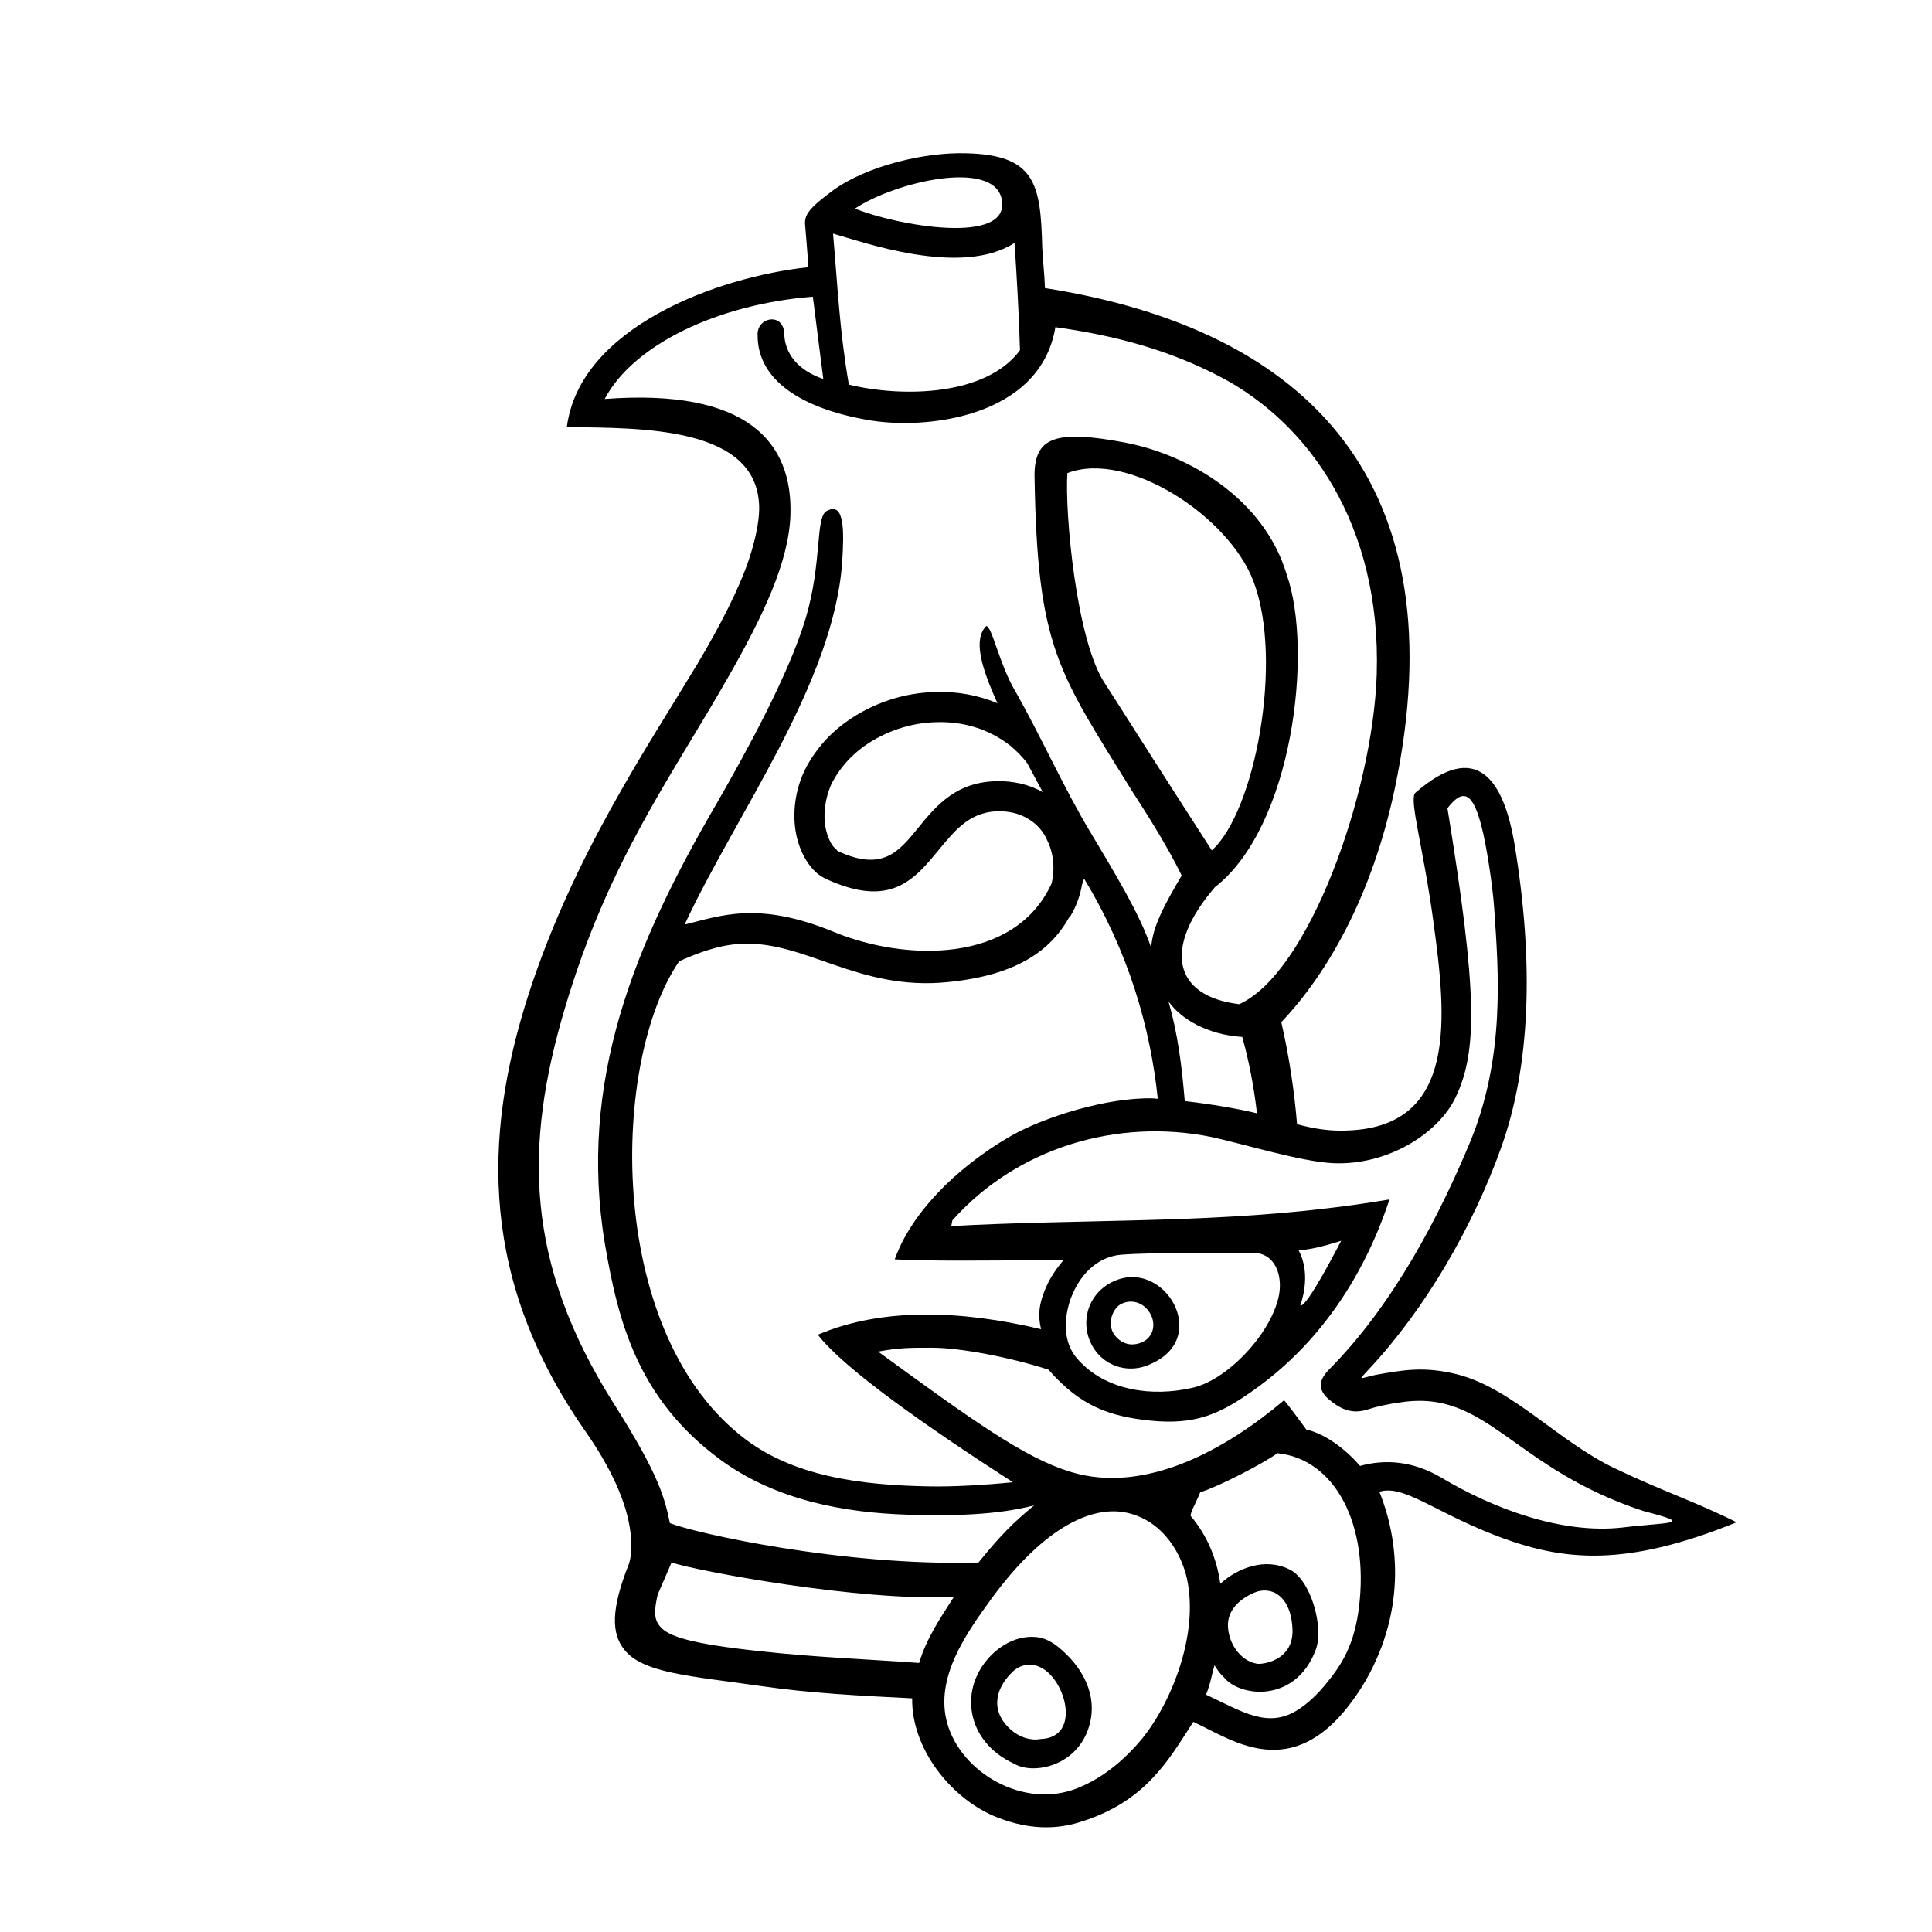 <?xml version="1.0" encoding="UTF-8"?>
<!-- Uploaded to: ICON Repo, www.iconrepo.com, Generator: ICON Repo Mixer Tools -->
<svg fill="#000000" width="800px" height="800px" version="1.1" viewBox="144 144 512 512" xmlns="http://www.w3.org/2000/svg">
 <g>
  <path d="m571.9 533.11c-15.145-7.273-27.023-21.098-41.652-24.875-8.91-2.242-14.641-1.125-21.609 0.109-4.488 0.922-5.008 1.953-1.738-1.629 14.848-15.871 27.535-37.777 35.008-58.844 7.566-21.293 8.691-48.414 3.473-80.043-2.875-17.191-10.02-27.953-26.309-13.715-1.754 1.629 2.133 14.438 4.809 34.273 3.379 24.875 6.551 53.844-22.215 55.184-5.102 0.293-9.391-0.426-13.934-1.645-0.707-8.59-2.031-17.695-4.172-27.039 12.281-12.98 24.059-33.457 30.078-61.914 16.895-80.336-22.309-121.57-92.723-132.63-0.109-3.891-0.496-6.148-0.723-10.965-0.402-16.773-1.938-24.355-20.246-24.758-10.848-0.309-26.199 3.273-35.305 9.918-6.047 4.504-7.574 6.352-7.273 9.117 0.109 1.629 0.723 7.981 0.82 11.164-24.051 2.551-60.582 15.957-63.969 42.359 19.453 0.309 51.168-0.402 50.973 21.805-0.102 3.691-1.023 8.195-2.762 13.406-2.465 7.367-7.477 17.293-13.715 27.734-13.508 22.402-32.754 50.766-44.617 87.301-12.492 38.684-12.492 76.352 14.934 115.74 7.266 10.336 11.043 19.34 11.973 26.402 0.512 3.379 0.418 6.359-0.301 8.793-4.914 12.297-4.606 18.531-1.332 22.727 4.914 6.359 17.602 7.055 36.133 9.715 13.406 1.961 26.402 2.574 40.227 3.281-0.203 13.211 10.02 26.105 21.492 31.117 6.047 2.551 13.406 4.18 21.387 2.133 8.598-2.356 15.453-6.352 20.883-12.18 4.172-4.41 6.644-8.5 10.738-14.84 10.652 4.801 28.133 18.531 45.648-10.863 11.156-19.531 8.484-38.164 3.676-50.113 6.559-2.086 15.051 5.816 32.652 12.281 16.375 5.934 32.543 7.769 62.008-4.195-11.027-5.523-19.523-8.184-32.316-14.316zm-162.43-336.3c2.465 12.383-27.836 6.965-38.887 2.465 10.555-7.07 36.754-13.207 38.887-2.465zm3.394 11.566c0.605 9.406 1.133 17.91 1.441 28.441-8.902 12.082-30.914 12.594-45.344 9.117-2.465-14.129-2.969-26.086-4.195-40.02 7.469 2.043 33.855 11.672 48.098 2.461zm-106.16 307.67c-23.547-37.25-23.953-68.281-12.902-105.21 11.469-38.484 27.734-60.395 42.777-86.688 9.629-16.793 16.492-31.227 16.895-43.715 0.605-19.145-11.266-33.566-49.23-30.699 7.684-14.531 30.301-25.184 55.168-27.102l2.769 21.789c-4.613-1.52-10.141-5.117-10.344-11.973-0.203-5.824-7.453-4.402-7.055 0.504 0 11.684 11.461 19.246 29.062 22.324 15.258 2.769 45.84-0.504 49.844-24.57 16.262 2.242 30.598 6.242 44.004 13.312 22.82 12.066 42.391 38.684 41.156 78.688-1.023 31.535-18.02 79.121-36.434 87.41-17.422-2.055-20.371-14.84-6.445-31.008 20.664-16.066 26.078-62.73 19.035-82.797-5.945-20.066-25.789-31.73-42.785-35.008-18.852-3.582-23.953-1.211-24.066 8.5 0.723 46.051 6.148 51.996 26.098 84.223 2.457 3.793 9.02 13.918 12.902 22.004-4.402 7.461-7.769 13.586-8.078 19.121-3.156-9.211-9.406-19.34-16.16-30.699-6.977-11.562-13.004-25.277-19.957-37.457-4.102-6.965-6.062-16.988-7.582-17.098-3.481 3.473-1.441 10.746 2.969 20.469-5.117-2.148-10.746-3.164-16.27-2.969-8.484 0.109-16.887 2.969-23.633 7.777-2.769 1.953-5.328 4.305-7.375 6.965-1.637 2.047-2.969 4.195-3.992 6.352-2.457 5.414-2.977 10.949-2.25 15.648 0.82 5.031 3.07 9.117 5.926 11.469 0.715 0.504 1.449 1.016 2.156 1.324 17.184 7.887 23.434 0.195 30.188-8.086 4.102-4.902 8.297-10.242 16.57-9.824 2.66 0.109 4.902 0.828 6.738 1.953 2.363 1.324 4.102 3.371 5.125 5.723 1.227 2.473 1.738 5.227 1.629 8.102-0.094 1.125-0.188 2.242-0.496 3.371-9.824 21.387-38.895 20.484-57.426 12.902-20.254-8.391-30.18-4.402-39.801-2.047 13.707-29.473 39.398-63.762 41.754-96 0.504-8.195 0.707-16.262-4.102-13.609-3.07 1.629-1.125 13.609-5.629 28.645-4.512 14.855-15.664 35.211-23.742 49.23-21.492 36.945-36.645 73.281-29.371 116.58 3.473 20.262 8.598 40.73 30.488 56.906 14.848 10.934 33.266 14.113 49.641 14.625 12.902 0.402 24.066 0 33.582-2.465-5.637 4.707-8.699 7.676-14.746 15.145-35.715 1.031-75.121-7.777-81.773-10.438-1.434-6.738-2.766-12.578-14.832-31.598zm170.41-77.004c-4.793-1.203-12.18-2.441-19.137-3.25-0.82-9.629-1.844-17.82-4.312-26.402 3.289 4.598 10.133 8.793 19.547 9.406 1.746 6.25 3.082 13.098 3.902 20.246zm-40.414-114.1c-7.477-11.359-10.547-45.137-9.832-55.562 15.957-6.148 42.879 11.453 49.344 28.75 7.981 21.082 0.293 61.102-11.066 71.234-17.094-26.504-24.652-38.586-28.445-44.422zm-10.863 153c-2.754 3.273-4.402 6.133-5.519 9.516-1.125 3.273-1.125 5.934-0.418 8.793-21.082-5.023-42.059-5.824-59.16 1.465 7.062 9.195 29.582 24.844 51.688 39.086-7.055 0.707-15.656 1.227-21.805 1.109-18.316-0.293-36.848-2.551-50.348-13.484-35.922-28.781-34.281-99.574-16.27-125.69 4.809-2.148 10.344-4.289 16.176-4.598 17.09-1.031 31.211 12.578 55.059 10.117 18.641-1.828 27.543-8.699 32.34-17.586l0.109 0.094c1.527-2.551 2.559-5.422 3.078-8.391 0.195-0.512 0.293-1.023 0.52-1.527 11.871 19.539 17.586 39.605 19.539 58.332-0.418 0-0.938-0.109-1.332-0.109-11.98-0.309-28.867 4.922-37.879 10.133-14.754 8.598-26.309 20.68-30.496 32.551 9.711 0.496 23.133 0.301 44.719 0.191zm-63.137-115.04c-0.496-3.258-0.094-7.164 1.637-11.148 0.82-1.535 1.746-3.078 2.977-4.613 1.637-2.047 3.582-3.891 5.731-5.422 5.527-3.891 12.289-6.227 19.238-6.336 6.863-0.211 13.723 1.738 19.453 6.227 1.598 1.34 3.148 2.875 4.488 4.629 1.324 2.449 2.66 5 4.102 7.66-2.969-1.629-6.344-2.66-10.336-2.859-12.281-0.504-17.805 6.352-23.02 12.793-4.707 5.738-9.109 11.164-20.672 5.824-0.203-0.094-0.41-0.195-0.512-0.293v-0.109c-1.445-1.031-2.566-3.383-3.086-6.352zm-16.977 218.71c-18.332-1.938-24.773-3.891-26.93-6.746-1.535-1.953-1.434-4.094-0.504-8.289l3.684-8.5c6.344 2.148 49.633 10.336 74.809 9.117-3.785 5.934-7.164 10.84-9.211 17.5-14.543-1.035-27.836-1.539-41.848-3.082zm100.19 24.051c-5.414 6.242-11.172 10.242-16.781 12.367-14.02 5.336-30.387-4.273-34.078-17.277-3.481-12.164 5.227-24.145 11.66-33.047 14.227-19.461 27.332-25.184 36.746-22.617 2.258 0.605 4.402 1.629 6.344 3.078 4.606 3.473 7.461 8.793 8.691 13.918 3.484 15.426-4.609 34.367-12.582 43.578zm58.219-35.605c-1.031 8.18-3.481 13.516-7.484 18.617-1 1.234-3.969 5.336-8.477 8.305-8.078 5.312-14.941 0.613-24.562-3.883 1.227-2.977 1.52-5.422 2.258-7.777 0.715 1.203 1.535 2.348 2.465 3.156 4.102 5.227 18.934 7.07 24.355-7.258 2.258-5.934-1.324-18.852-7.164-21.402-6.133-2.969-13.289-0.504-18.129 3.891-0.922-6.644-3.473-12.777-7.871-18.004 0.102-1.34 1.117-2.769 2.551-6.242 5.016-1.551 16.586-7.574 20.469-10.344 15.23 1.535 24.348 18.828 21.59 40.941zm-34.691 5.312c-0.418-4.902 3.582-7.871 6.957-9.305 4.305-1.859 9.832 0.59 10.133 9.918 0.203 8.391-8.484 9.211-9.516 8.902-4.402-0.809-7.266-5.328-7.574-9.516zm104.8-26.598c-16.375 1.953-34.801-5.125-48.312-13.211-7.469-4.402-14.855-4.922-21.492-3.078-5.328-6.148-11.051-9.012-14.234-9.613-0.402-0.613-5.816-7.902-5.926-7.777-14.855 12.578-36.551 25.168-56.703 18.926-12.172-3.777-25.594-13.406-50.859-31.828 5.629-1.031 8.188-1.031 14.234-1.031 7.574 0 20.867 2.566 30.906 5.816 8.383 9.539 15.863 12.391 27.215 13.523 11.57 1.125 18.02-1.629 26.719-7.777 10.746-7.453 27.117-22.602 36.441-50.859-5.629 0.922-11.156 1.754-16.562 2.356-33.07 4-66.426 2.859-99.582 4.707l0.309-1.52c17.191-19.34 43.793-27.117 68.559-22.113 8.195 1.738 24.066 6.644 32.449 6.965 14.531 0.598 27.844-7.996 32.324-17.406 5.84-12.18 5.84-27.727-2.141-76.656 4.297-5.629 6.863-3.891 9.109 5.117 1.242 4.809 2.859 15.258 3.273 21.277 1.133 16.695 3.086 39.715-6.66 62.746-7.684 18.324-19.75 42.172-37.141 59.652-2.867 2.969-2.777 5.32-0.203 7.691 2.859 2.457 6.039 4.297 10.438 2.859 2.559-0.82 5.32-1.434 9.102-1.953 22.812-3.273 29.164 17.406 64.086 28.875 13.992 3.594 6.609 2.871-5.348 4.312zm-146.54-60.496c2.859-7.777 8.273-11.359 13.391-11.762 9.125-0.715 26.309-0.309 34.922-0.512 5.926 0 8.07 6.039 6.84 11.676-2.242 10.117-13.926 22.293-23.02 24.137-10.438 2.371-22.734 0.828-30.195-7.566-4.203-4.613-3.582-11.258-1.938-15.973zm60.465-12.887c3.379-0.402 5.328-0.723 11.273-2.566 0-0.109-9.227 18.129-10.855 17.098 0 0 3.164-7.891-0.418-14.531z"/>
  <path d="m456.45 496.68c1.133-8.598-8.484-18.004-18.207-12.684-4.902 2.66-7.273 8.086-6.047 13.406 1.844 7.566 9.32 10.949 15.77 8.484 5.414-2.059 7.981-5.516 8.484-9.207zm-10.43 3.273c-3.992 1.34-6.746-1.629-7.383-3.566-0.914-2.566 0.504-5.84 2.551-6.856 2.785-1.34 5.856-0.309 7.484 2.34 1.84 2.871 1.133 6.856-2.652 8.082z"/>
  <path d="m425.33 581.22c-2.141-1.953-4.598-3.273-6.754-3.387-4.383-0.402-8.375 1.52-11.469 4.402-9.398 9.012-7.148 23.348 5.644 29.164 4.793 2.867 15.562 0.938 19.34-8.383 3.258-8.176-0.207-16.062-6.762-21.797zm-5.512 23.633c-2.875 0.504-5.535-0.504-7.691-2.242-5.414-4.613-4.902-10.547 0.109-15.469 1.844-1.836 4.512-2.559 7.172-1.441 6.961 2.906 11.359 18.758 0.41 19.152z"/>
 </g>
</svg>